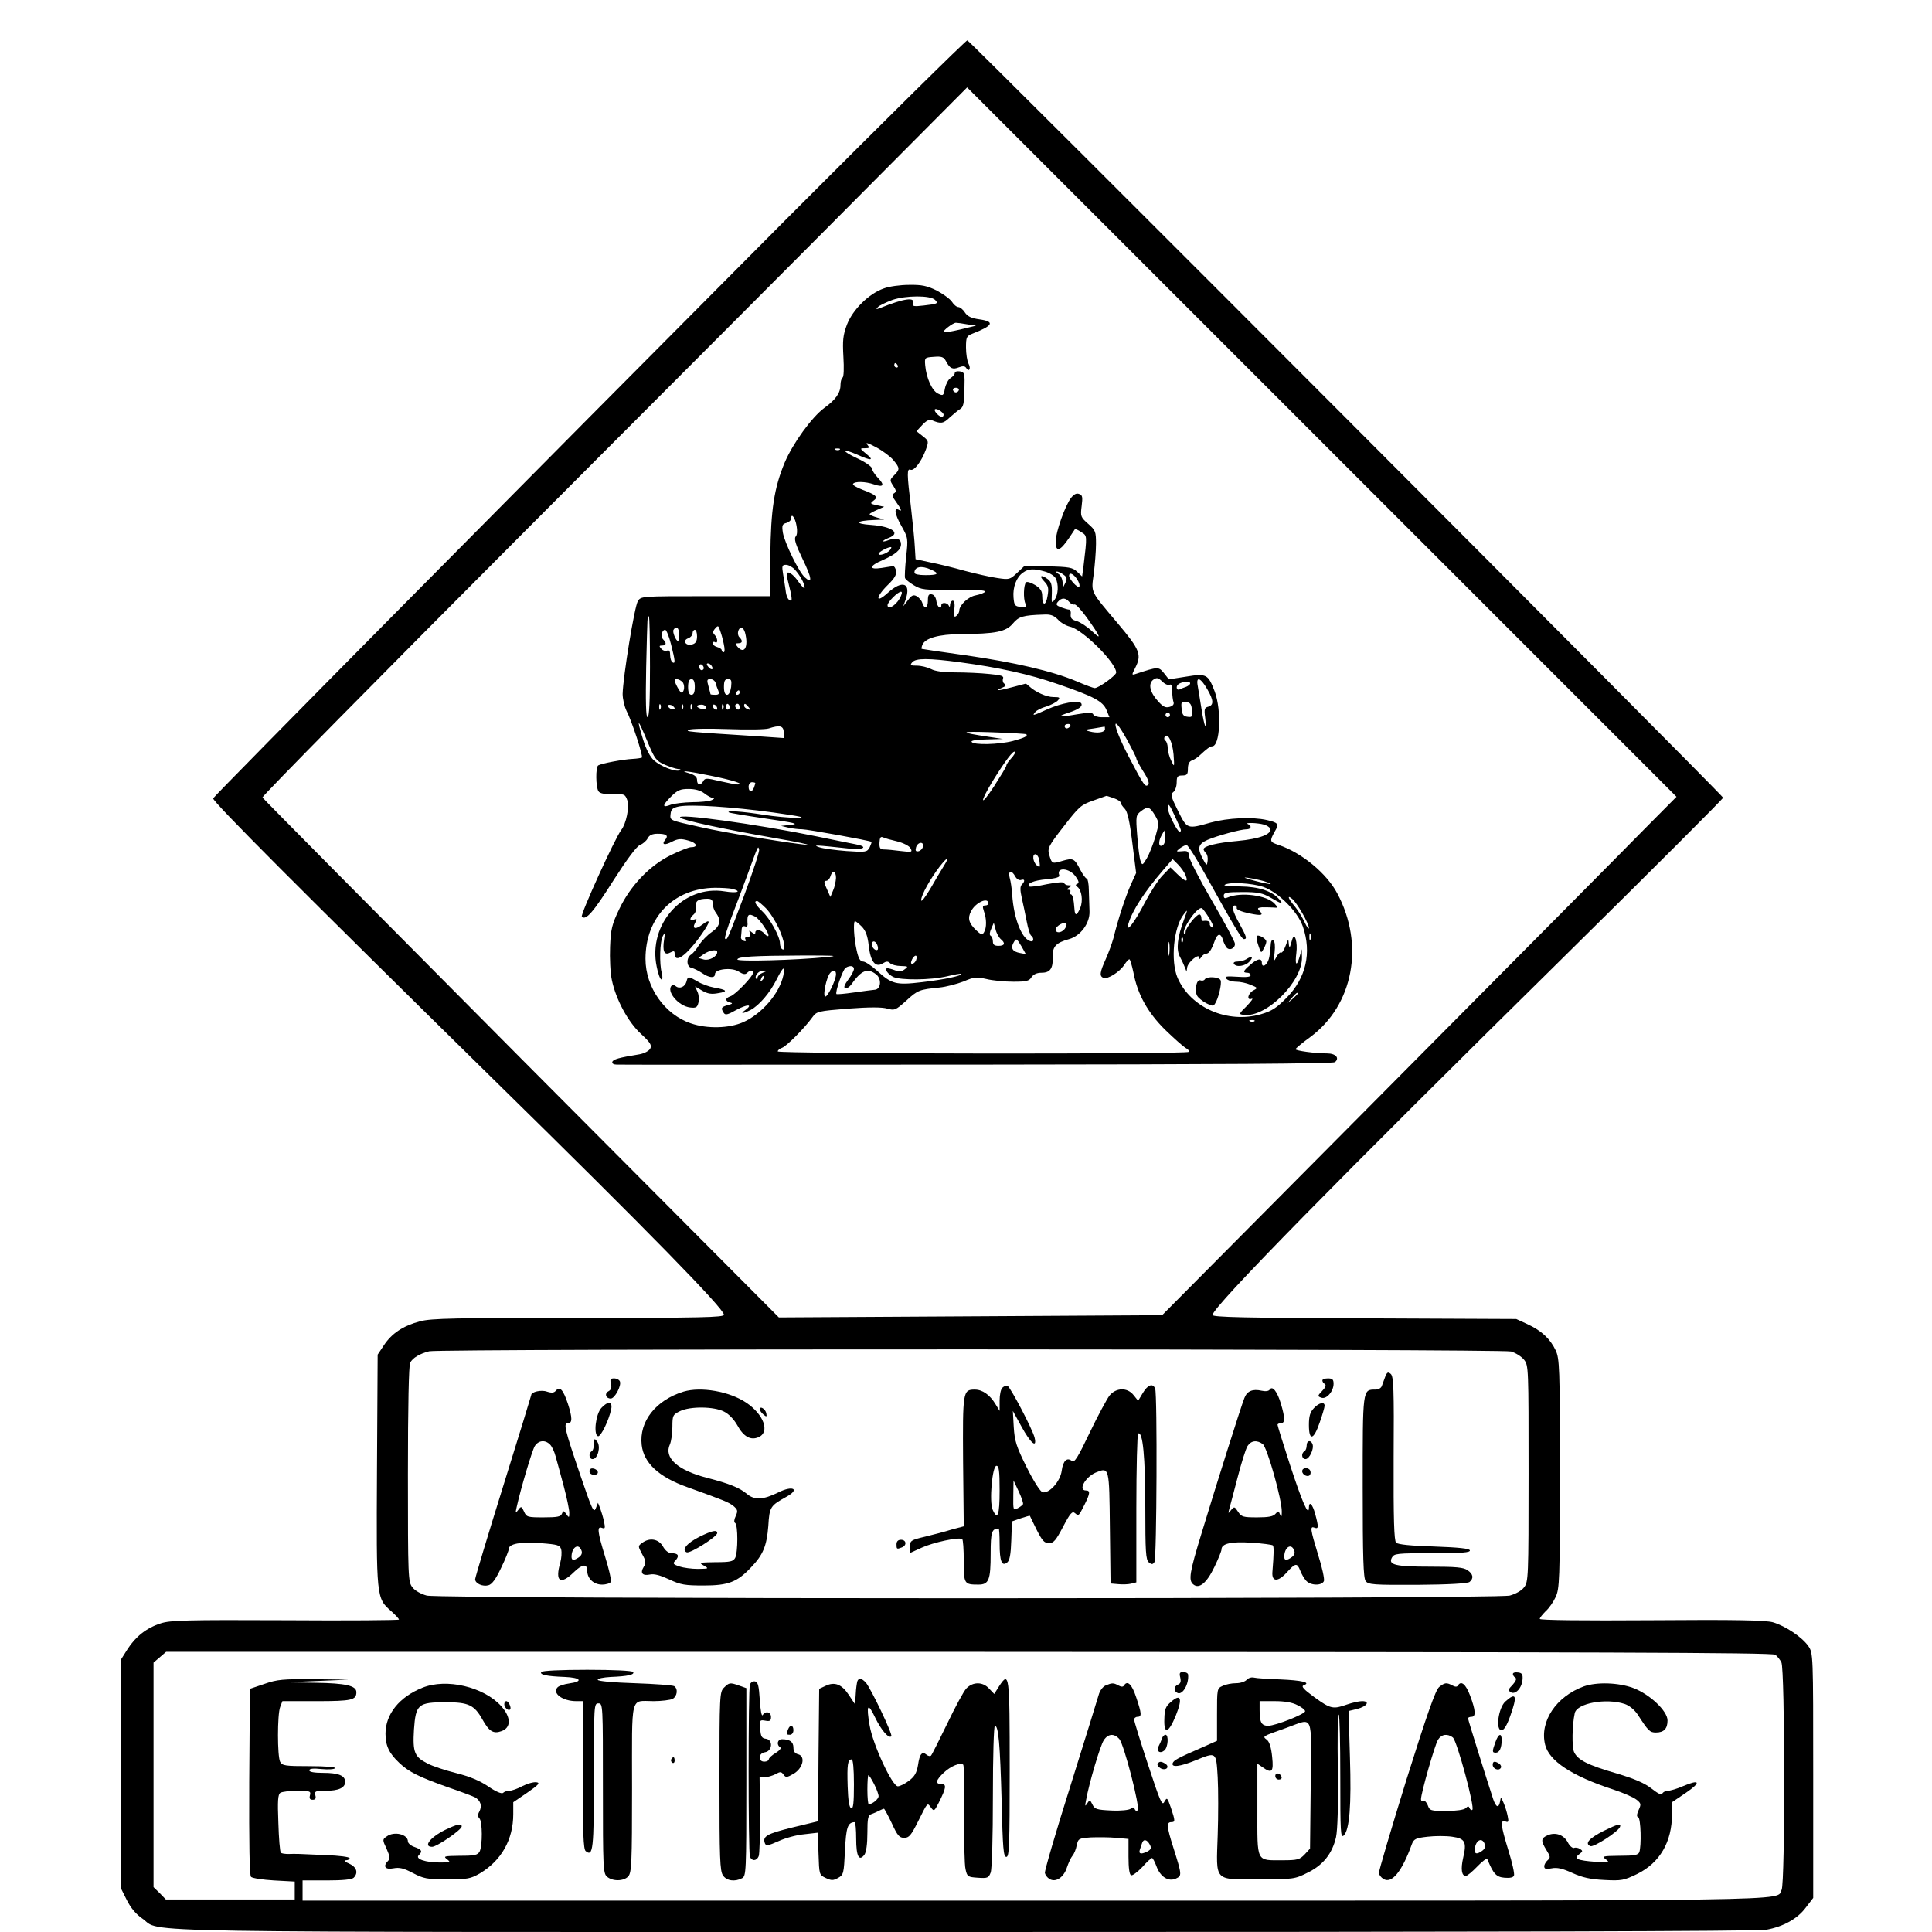 <?xml version="1.0" standalone="no"?>
<!DOCTYPE svg PUBLIC "-//W3C//DTD SVG 20010904//EN"
 "http://www.w3.org/TR/2001/REC-SVG-20010904/DTD/svg10.dtd">
<svg version="1.0" xmlns="http://www.w3.org/2000/svg"
 width="862pt" height="862pt" viewBox="0 0 862 862"
 preserveAspectRatio="xMidYMid meet">
<g transform="translate(0,862) scale(0.1,-0.1)"
fill="#000000" stroke="none">
<path d="M3499 7633 c-1129 -1134 -2543 -2563 -2548 -2575 -4 -13 392 -410
1253 -1256 691 -678 1026 -1021 1026 -1048 0 -12 -102 -14 -648 -14 -552 0
-657 -2 -707 -15 -76 -20 -127 -54 -162 -107 l-28 -42 -3 -515 c-3 -575 -3
-571 64 -630 19 -17 34 -33 34 -37 0 -3 -228 -5 -507 -3 -440 2 -514 0 -556
-14 -63 -20 -112 -59 -148 -115 l-29 -46 0 -511 0 -511 26 -52 c17 -34 41 -63
69 -82 94 -65 -190 -60 3676 -60 2323 0 3535 3 3570 10 76 14 139 49 176 99
l33 43 0 546 c0 544 0 546 -22 578 -28 40 -101 89 -158 106 -35 9 -159 12
-542 9 -304 -2 -498 0 -498 6 0 5 12 20 26 34 15 13 35 42 45 64 17 37 19 75
19 550 0 475 -2 513 -19 550 -24 51 -63 88 -126 117 l-50 23 -677 3 c-538 2
-678 5 -678 15 0 35 559 604 1593 1623 378 373 686 681 685 685 -7 17 -3362
3379 -3372 3379 -7 0 -374 -363 -817 -807z m3838 -2712 c-78 -80 -594 -600
-1147 -1157 l-1005 -1012 -855 -5 -855 -5 -1150 1155 c-632 636 -1152 1160
-1154 1165 -2 6 525 540 1170 1187 646 647 1354 1357 1574 1579 l400 402 1582
-1582 1583 -1583 -143 -144z m-595 -2331 c20 -6 46 -22 58 -37 20 -25 20 -37
20 -508 0 -465 -1 -483 -20 -507 -11 -15 -38 -30 -64 -37 -64 -16 -4768 -16
-4832 0 -26 7 -53 22 -64 37 -19 24 -20 42 -20 504 0 308 4 486 10 498 12 22
42 40 85 51 49 12 4784 11 4827 -1z m1179 -1353 c9 -7 21 -22 27 -34 16 -30
17 -985 1 -1015 -27 -51 167 -48 -3339 -48 l-3260 0 0 45 0 45 108 0 c71 0
112 4 120 12 22 22 13 48 -20 63 -19 8 -26 14 -15 15 9 0 17 4 17 9 0 6 -48
12 -107 14 -128 6 -130 6 -166 5 -15 0 -31 2 -34 6 -4 4 -9 63 -11 133 -4 99
-2 127 9 134 8 5 42 9 76 9 56 0 61 -2 56 -20 -4 -14 0 -20 12 -20 12 0 16 6
12 20 -5 18 0 20 45 20 58 0 88 13 88 40 0 28 -30 40 -99 40 -39 0 -61 4 -61
11 0 8 17 10 55 6 30 -3 57 -1 60 4 4 5 -43 9 -114 9 -109 0 -121 2 -131 19
-13 25 -13 211 0 245 l10 26 153 0 c157 0 177 5 177 40 0 29 -47 40 -183 42
l-132 2 140 6 140 6 -155 2 c-137 1 -163 -1 -220 -21 l-65 -22 -3 -414 c-1
-281 1 -418 8 -425 6 -6 52 -13 103 -16 l92 -5 0 -40 0 -40 -287 0 -288 0 -27
28 -28 27 0 501 0 501 28 24 28 24 3582 0 c2800 -1 3585 -3 3598 -13z"/>
<path d="M3943 7333 c-66 -23 -138 -94 -164 -161 -18 -48 -20 -70 -16 -144 3
-50 2 -90 -4 -93 -5 -4 -9 -18 -9 -33 0 -35 -22 -66 -72 -102 -56 -41 -141
-159 -177 -244 -47 -113 -62 -211 -64 -415 l-2 -181 -287 0 c-287 0 -288 0
-302 -22 -15 -23 -66 -336 -68 -414 0 -22 8 -56 17 -75 23 -43 75 -202 69
-209 -3 -2 -22 -5 -42 -6 -41 -2 -138 -20 -153 -29 -12 -8 -11 -96 1 -115 6
-10 25 -14 64 -13 52 1 55 0 65 -28 10 -29 -5 -104 -27 -132 -28 -36 -184
-379 -176 -387 18 -18 50 18 143 165 59 92 102 150 117 155 12 5 28 18 34 30
7 14 21 20 44 20 39 0 50 -8 34 -27 -18 -22 -3 -26 31 -8 26 13 39 14 71 5 39
-10 47 -30 13 -30 -9 0 -48 -15 -87 -34 -96 -46 -183 -137 -233 -242 -33 -69
-38 -90 -41 -169 -2 -50 1 -117 8 -148 18 -86 72 -187 130 -240 42 -39 49 -50
41 -66 -6 -10 -26 -21 -48 -25 -92 -15 -117 -22 -121 -34 -2 -7 6 -12 20 -12
13 -1 736 0 1607 0 1077 1 1589 4 1597 11 22 18 4 39 -35 39 -54 0 -141 12
-141 19 1 3 30 28 66 54 192 142 243 411 121 640 -47 90 -160 183 -262 217
-40 13 -41 17 -18 59 21 35 17 40 -34 52 -65 15 -174 10 -251 -11 -106 -30
-105 -30 -146 52 -32 64 -34 74 -21 84 8 6 15 25 15 43 0 26 4 31 25 31 21 0
25 5 25 30 0 20 6 33 18 37 9 3 25 13 34 22 32 30 47 41 56 41 36 0 43 159 12
244 -30 78 -36 82 -128 67 l-77 -12 -22 28 c-24 29 -25 29 -126 -4 -18 -6 -18
-4 -3 25 31 61 24 81 -78 202 -123 146 -118 134 -106 220 5 41 10 101 10 133
0 55 -2 61 -35 90 -33 29 -35 33 -29 79 5 40 4 49 -11 54 -12 5 -23 -1 -36
-17 -27 -35 -69 -154 -69 -195 0 -49 19 -45 60 16 13 19 25 37 26 39 2 2 15
-4 28 -13 27 -17 27 -12 10 -155 l-6 -43 -22 21 c-20 19 -36 22 -129 24 l-106
2 -33 -31 c-32 -30 -35 -31 -88 -23 -30 4 -95 19 -145 32 -49 14 -119 31 -155
38 l-65 14 -3 50 c-1 28 -9 107 -17 177 -19 158 -19 179 -2 172 16 -6 49 38
68 90 13 37 13 39 -14 60 l-28 22 26 28 c18 19 31 26 43 21 40 -17 51 -15 79
12 17 15 38 33 47 38 14 8 18 26 19 87 2 72 1 77 -20 81 -13 2 -23 -1 -23 -7
0 -6 -8 -16 -19 -23 -10 -6 -21 -27 -25 -46 -6 -33 -8 -34 -31 -23 -26 12 -52
69 -57 126 -3 35 -2 35 39 38 35 3 44 -1 54 -20 17 -32 29 -38 57 -27 18 7 28
6 33 -3 13 -20 22 -2 10 20 -6 12 -11 44 -11 72 0 46 3 51 28 61 93 36 102 54
33 64 -37 5 -54 13 -66 31 -8 13 -22 24 -29 24 -8 0 -21 11 -29 24 -9 13 -40
35 -68 50 -43 21 -66 26 -123 25 -39 0 -90 -7 -113 -16z m229 -51 c16 -16 11
-18 -50 -25 -43 -5 -53 -4 -49 8 13 31 -37 25 -148 -20 -16 -6 -18 -5 -8 5 6
7 36 21 65 32 59 20 169 21 190 0z m143 -109 l40 -6 -70 -17 c-39 -9 -72 -15
-75 -12 -6 5 42 42 55 42 6 0 28 -3 50 -7z m-310 -183 c3 -5 1 -10 -4 -10 -6
0 -11 5 -11 10 0 6 2 10 4 10 3 0 8 -4 11 -10z m273 -111 c-2 -6 -8 -10 -13
-10 -5 0 -11 4 -13 10 -2 6 4 11 13 11 9 0 15 -5 13 -11z m-68 -109 c0 -14
-14 -12 -28 2 -19 19 -14 30 8 18 11 -6 20 -15 20 -20z m-224 -203 c29 -35 30
-41 3 -68 -19 -19 -20 -22 -4 -46 14 -21 15 -27 4 -34 -11 -6 -9 -14 9 -38 23
-32 28 -46 13 -36 -24 14 -19 -19 10 -70 31 -55 31 -57 22 -139 -5 -47 -7 -89
-5 -95 2 -6 19 -20 39 -32 33 -20 47 -22 180 -21 91 2 142 -1 138 -8 -3 -5
-21 -12 -41 -16 -34 -6 -74 -44 -74 -69 0 -7 -6 -17 -13 -23 -10 -8 -12 -2 -9
29 3 24 0 39 -7 39 -6 0 -11 -8 -12 -17 0 -11 -3 -13 -6 -5 -6 14 -33 16 -33
2 0 -23 -19 -8 -22 17 -2 17 -10 29 -20 31 -14 3 -18 -3 -18 -27 0 -35 -15
-41 -25 -11 -3 11 -15 24 -25 30 -15 8 -23 4 -39 -18 l-21 -27 10 28 c27 76
-13 92 -80 31 -55 -50 -54 -18 1 36 29 28 40 46 37 62 -2 13 -8 22 -13 22 -6
-1 -29 -4 -52 -8 -58 -9 -56 9 5 35 57 25 82 46 82 71 0 24 -20 31 -53 19 -15
-6 -27 -8 -27 -6 0 3 11 10 25 15 56 21 16 51 -78 58 -77 5 -70 19 13 22 l45
2 -32 9 c-18 5 -33 12 -33 15 0 3 15 11 33 19 l32 14 -33 7 c-29 6 -31 8 -15
20 23 16 13 26 -49 49 -26 10 -45 21 -42 26 7 12 55 11 93 -2 43 -15 50 -4 18
29 -15 16 -27 35 -27 43 -1 7 -30 28 -65 44 -73 34 -72 48 1 16 62 -28 76 -26
39 4 -29 24 -30 25 -6 25 21 0 22 2 10 17 -9 11 5 6 39 -12 30 -16 65 -42 78
-58z m-239 47 c-3 -3 -12 -4 -19 -1 -8 3 -5 6 6 6 11 1 17 -2 13 -5z m-193
-340 c4 -21 3 -41 -4 -48 -8 -10 0 -36 31 -100 42 -87 45 -114 10 -82 -27 24
-90 154 -98 199 -5 33 -3 39 16 44 11 3 21 12 21 20 0 27 18 3 24 -33z m417
-108 c-13 -16 -51 -28 -51 -17 0 8 38 29 54 30 5 1 3 -5 -3 -13z m-424 -88
c24 -27 43 -62 43 -80 0 -7 -11 4 -25 23 -25 38 -55 57 -55 36 0 -7 7 -36 14
-64 8 -29 10 -53 6 -53 -13 0 -22 18 -25 48 -2 15 -7 46 -11 70 -6 37 -5 42
13 42 11 0 29 -10 40 -22z m608 0 c38 -17 31 -24 -25 -24 -31 0 -50 4 -50 11
0 27 32 33 75 13z m507 -8 c21 -6 42 -19 48 -30 14 -27 12 -73 -5 -96 -13 -17
-14 -15 -12 30 1 37 -3 51 -18 62 -30 22 -41 16 -16 -10 18 -19 21 -30 15 -64
-7 -46 -24 -47 -24 -1 0 22 -8 34 -32 49 -18 11 -36 16 -40 12 -11 -11 -13
-73 -3 -95 7 -16 4 -18 -21 -15 -26 3 -29 7 -32 42 -4 46 13 91 42 111 24 18
48 19 98 5z m83 -14 c16 -11 17 -18 8 -37 l-12 -24 0 27 c-1 15 -9 32 -18 37
-10 6 -13 11 -7 11 5 0 19 -6 29 -14z m61 -21 c9 -14 13 -29 9 -33 -7 -7 -45
34 -45 49 0 18 20 9 36 -16z m-793 -87 c-19 -32 -53 -50 -53 -28 0 14 46 60
60 60 7 0 4 -13 -7 -32z m757 -13 c7 -9 18 -14 24 -12 6 2 30 -24 54 -57 63
-88 70 -106 25 -63 -22 21 -53 41 -69 46 -22 6 -28 13 -27 29 2 12 -1 22 -6
22 -6 0 -22 5 -36 10 -23 9 -25 13 -15 25 16 19 34 19 50 0z m-50 -79 c12 -14
37 -28 54 -32 56 -12 207 -162 206 -205 -1 -13 -78 -69 -96 -69 -5 0 -41 13
-80 30 -109 46 -279 85 -494 116 -107 15 -196 28 -198 29 -1 1 0 9 3 17 12 31
72 48 173 49 154 1 200 10 231 47 26 31 44 37 137 40 31 2 46 -4 64 -22z
m-1820 -211 c0 -153 -3 -225 -11 -225 -7 0 -9 68 -6 223 6 242 5 227 12 227 3
0 5 -101 5 -225z m329 103 c5 -22 5 -38 0 -38 -5 0 -9 4 -9 9 0 5 -9 11 -20
14 -11 3 -20 10 -20 17 0 6 5 8 10 5 14 -9 13 18 -2 33 -8 8 -8 15 2 27 13 15
15 15 22 -6 5 -13 13 -40 17 -61z m-199 42 c0 -16 -2 -30 -5 -30 -9 0 -26 41
-20 50 12 20 25 9 25 -20z m294 8 c17 -64 -3 -100 -34 -63 -10 12 -10 15 4 15
19 0 21 11 5 27 -13 13 -5 43 10 43 5 0 11 -10 15 -22z m-330 -53 c19 -75 20
-88 6 -80 -5 3 -10 18 -10 32 0 18 -4 24 -14 20 -8 -3 -20 1 -26 9 -10 11 -9
14 4 14 19 0 21 11 5 27 -13 13 -6 43 9 43 5 0 17 -29 26 -65z m116 36 c0 -21
-6 -32 -21 -36 -29 -9 -46 17 -19 27 11 4 20 14 20 23 0 8 5 15 10 15 6 0 10
-13 10 -29z m1174 -116 c171 -23 309 -53 435 -97 161 -55 202 -77 218 -116
l13 -32 -34 0 c-19 0 -36 6 -38 12 -4 10 -19 10 -73 1 -79 -14 -94 -11 -38 7
46 15 65 29 57 42 -10 16 -90 1 -152 -27 -63 -29 -69 -30 -53 -12 6 8 28 19
50 25 21 7 44 19 51 27 11 13 8 15 -20 15 -31 0 -80 22 -108 48 -7 6 -14 12
-15 12 -1 0 -27 -7 -57 -15 -62 -17 -87 -19 -50 -4 17 7 21 12 12 18 -7 4 -10
14 -7 23 5 12 -7 16 -62 21 -37 4 -105 7 -149 7 -53 0 -92 5 -110 15 -16 8
-44 15 -63 15 -29 0 -32 2 -21 15 16 19 72 19 214 0z m-1144 -26 c0 -5 -4 -9
-10 -9 -5 0 -10 7 -10 16 0 8 5 12 10 9 6 -3 10 -10 10 -16z m35 10 c11 -17
-1 -21 -15 -4 -8 9 -8 15 -2 15 6 0 14 -5 17 -11z m2044 -84 c7 4 11 -6 11
-29 0 -19 3 -41 6 -49 3 -9 -3 -17 -18 -21 -18 -5 -29 1 -50 24 -38 41 -46 79
-23 97 16 11 22 10 41 -8 12 -12 27 -18 33 -14z m-2175 13 c13 -12 10 -48 -4
-48 -6 0 -30 44 -30 55 0 10 21 5 34 -7z m56 -23 c0 -24 -5 -35 -15 -35 -10 0
-15 11 -15 35 0 24 5 35 15 35 10 0 15 -11 15 -35z m93 18 c2 -10 8 -26 12
-35 5 -14 2 -18 -14 -18 -12 0 -21 1 -21 3 0 1 -4 17 -9 35 -8 28 -7 32 9 32
10 0 20 -8 23 -17z m69 -18 c-3 -21 -10 -35 -18 -35 -9 0 -14 12 -14 35 0 27
4 35 18 35 15 0 17 -6 14 -35z m2125 -11 c28 -48 29 -70 4 -77 -17 -4 -19 -11
-14 -48 9 -71 -4 -41 -16 36 -6 39 -14 85 -17 104 -9 46 13 38 43 -15z m-77
27 c0 -5 -8 -11 -17 -15 -10 -3 -24 -9 -30 -12 -8 -3 -13 1 -13 9 0 14 16 23
48 26 6 0 12 -3 12 -8z m-2010 -41 c0 -5 -5 -10 -11 -10 -5 0 -7 5 -4 10 3 6
8 10 11 10 2 0 4 -4 4 -10z m2018 -78 c3 -30 1 -33 -20 -30 -18 2 -24 10 -26
36 -3 30 -1 33 20 30 18 -2 24 -10 26 -36z m-2371 6 c-3 -8 -6 -5 -6 6 -1 11
2 17 5 13 3 -3 4 -12 1 -19z m63 1 c0 -4 -7 -6 -15 -3 -8 4 -15 10 -15 15 0 4
7 6 15 3 8 -4 15 -10 15 -15z m37 -1 c-3 -8 -6 -5 -6 6 -1 11 2 17 5 13 3 -3
4 -12 1 -19z m40 0 c-3 -8 -6 -5 -6 6 -1 11 2 17 5 13 3 -3 4 -12 1 -19z m63
6 c0 -7 -8 -10 -20 -7 -11 3 -20 8 -20 12 0 4 9 7 20 7 11 0 20 -6 20 -12z
m50 -5 c0 -6 -4 -7 -10 -4 -5 3 -10 11 -10 16 0 6 5 7 10 4 6 -3 10 -11 10
-16z m27 -1 c-3 -8 -6 -5 -6 6 -1 11 2 17 5 13 3 -3 4 -12 1 -19z m28 13 c3
-5 1 -12 -5 -16 -5 -3 -10 1 -10 9 0 18 6 21 15 7z m45 -7 c0 -8 -4 -12 -10
-9 -5 3 -10 10 -10 16 0 5 5 9 10 9 6 0 10 -7 10 -16z m40 1 c11 -13 10 -14
-4 -9 -9 3 -16 10 -16 15 0 13 6 11 20 -6z m1880 -35 c0 -5 -4 -10 -10 -10 -5
0 -10 5 -10 10 0 6 5 10 10 10 6 0 10 -4 10 -10z m-150 -194 c0 -5 14 -31 31
-58 21 -32 28 -53 22 -59 -13 -13 -19 -5 -90 131 -70 135 -77 199 -7 74 24
-44 44 -83 44 -88z m-2179 70 c29 -70 37 -81 73 -97 23 -10 50 -19 61 -20 11
0 14 -3 8 -6 -21 -8 -86 18 -116 45 -17 16 -35 51 -47 90 -32 104 -26 101 21
-12z m1884 74 c-3 -5 -10 -10 -16 -10 -5 0 -9 5 -9 10 0 6 7 10 16 10 8 0 12
-4 9 -10z m-1278 -26 l1 -27 -116 8 c-315 20 -327 21 -308 29 10 5 89 6 175 3
86 -3 167 -2 181 3 49 16 65 12 67 -16z m1433 13 c0 -15 -34 -20 -70 -10 -22
6 -19 8 20 13 25 4 46 8 48 8 1 1 2 -4 2 -11z m-351 -23 c8 -8 -8 -16 -60 -30
-62 -16 -175 -19 -184 -4 -4 6 21 10 67 11 l73 2 -60 9 c-140 21 -137 26 10
21 83 -3 152 -7 154 -9z m657 -90 c4 -58 4 -58 -10 -29 -9 17 -15 42 -16 57 0
15 -5 30 -10 33 -6 4 -7 11 -4 17 14 22 35 -21 40 -78z m-724 -17 c-12 -13
-22 -27 -22 -33 0 -5 -26 -47 -56 -94 -63 -96 -64 -71 -2 30 54 87 89 133 96
126 3 -4 -4 -16 -16 -29z m-1341 -78 c99 -20 155 -38 119 -39 -8 0 -44 7 -79
15 -58 14 -66 14 -73 0 -12 -21 -28 -19 -28 5 0 13 -10 22 -32 29 -57 16 -14
12 93 -10z m199 -33 c0 -2 -3 -11 -6 -20 -9 -23 -24 -20 -24 4 0 11 7 20 15
20 8 0 15 -2 15 -4z m-227 -46 c14 -11 31 -20 39 -21 7 0 4 -4 -7 -9 -11 -5
-50 -9 -87 -9 -37 -1 -79 -6 -94 -11 -40 -16 -41 -5 -1 35 30 30 42 35 80 35
29 0 53 -7 70 -20z m1826 -21 c17 -6 31 -15 31 -20 0 -5 8 -17 18 -27 12 -12
22 -54 34 -152 l17 -135 -25 -55 c-23 -53 -55 -149 -76 -235 -6 -22 -21 -64
-34 -93 -27 -60 -30 -78 -10 -85 18 -7 71 26 92 58 9 14 19 25 23 25 3 0 11
-26 18 -59 18 -96 63 -178 141 -255 39 -38 80 -74 91 -81 12 -6 18 -14 15 -18
-11 -11 -1834 -9 -1834 2 0 5 8 12 19 16 19 6 100 87 136 137 19 26 25 27 160
38 93 7 151 7 174 0 32 -9 37 -7 84 35 52 48 59 50 148 59 31 3 79 16 108 27
46 20 58 21 102 11 28 -7 82 -12 120 -12 58 0 71 3 81 20 9 13 24 20 45 20 39
0 52 19 50 74 -1 43 15 60 73 76 51 14 93 71 91 124 -1 22 -2 65 -3 94 0 28
-5 52 -9 52 -5 0 -18 18 -29 39 -26 51 -32 54 -80 40 -46 -14 -47 -13 -59 28
-8 28 -3 39 65 126 68 88 77 96 131 115 32 11 58 21 59 21 1 1 15 -4 33 -10z
m-1519 -64 c126 -18 151 -23 105 -24 -33 0 -100 6 -150 14 -87 14 -163 20
-154 11 2 -3 76 -15 164 -28 131 -19 152 -24 115 -28 l-45 -5 34 -8 c18 -4 45
-7 60 -7 23 0 301 -50 309 -56 2 -1 -2 -12 -8 -25 -12 -21 -16 -22 -104 -16
-50 4 -104 11 -121 17 -32 11 -16 10 133 -6 65 -7 89 8 30 19 -18 3 -98 20
-178 36 -265 54 -625 104 -605 83 12 -12 192 -51 426 -92 90 -15 153 -29 141
-29 -33 -1 -371 54 -478 79 -140 31 -135 29 -132 59 2 21 10 27 38 33 54 10
238 -2 420 -27z m1794 -21 c29 -63 29 -64 18 -64 -10 0 -52 85 -52 105 0 26 8
17 34 -41z m-90 7 c18 -32 18 -34 1 -94 -10 -34 -27 -77 -38 -96 -19 -32 -21
-33 -28 -13 -5 12 -11 63 -15 113 -7 89 -6 92 17 110 30 23 39 20 63 -20z
m485 -40 c14 -4 26 -12 28 -18 9 -25 -48 -46 -145 -55 -93 -8 -152 -23 -152
-37 0 -4 5 -12 11 -18 6 -6 9 -21 7 -34 -3 -23 -4 -23 -21 8 -26 49 -22 67 21
86 42 18 148 47 174 47 21 0 24 16 6 23 -19 8 43 6 71 -2z m-451 -92 c-18 -12
-22 14 -6 43 l13 23 3 -29 c2 -16 -2 -32 -10 -37z m-1185 17 c28 -7 53 -20 59
-30 10 -18 7 -19 -43 -13 -30 4 -63 7 -75 7 -17 0 -21 6 -20 30 1 23 5 29 16
24 8 -4 37 -12 63 -18z m115 -23 c-2 -10 -11 -19 -20 -21 -12 -2 -15 2 -11 17
7 25 36 28 31 4z m1266 -136 c123 -222 156 -277 166 -277 15 0 12 11 -20 69
-31 56 -37 81 -20 81 6 0 9 -5 8 -12 -2 -6 21 -16 55 -23 57 -12 67 -9 45 13
-9 9 -7 12 13 14 13 0 35 0 49 -1 24 -2 24 -2 7 17 -34 38 -152 53 -209 28
-13 -6 -18 -4 -18 8 0 13 13 16 83 16 69 0 89 -4 126 -25 50 -29 58 -31 40 -9
-32 38 -92 58 -175 59 -45 0 -77 3 -70 7 20 14 122 8 172 -9 67 -23 154 -110
177 -177 40 -117 14 -229 -72 -317 -46 -47 -67 -60 -115 -74 -149 -43 -314 29
-372 162 -32 75 -18 226 27 283 19 25 19 25 1 -25 -29 -76 -35 -132 -18 -163
8 -15 18 -36 22 -47 l8 -20 3 20 c5 24 53 63 53 43 0 -9 3 -9 10 2 5 8 15 15
21 15 13 0 24 16 39 58 12 33 26 35 36 5 3 -13 11 -28 16 -35 13 -16 38 -5 38
16 0 9 -46 95 -102 191 -56 96 -102 186 -103 200 -2 21 -6 25 -31 22 -28 -2
-28 -2 -10 13 11 8 25 15 30 15 6 0 47 -64 90 -143z m-2064 -83 c-74 -196 -76
-201 -85 -192 -3 3 10 48 30 99 20 52 52 137 71 189 48 131 46 128 51 109 2
-8 -28 -100 -67 -205z m1318 151 c3 -25 2 -27 -12 -16 -19 16 -22 55 -3 49 6
-3 14 -17 15 -33z m-426 -17 c-11 -18 -39 -64 -61 -103 -23 -39 -41 -62 -41
-51 0 22 40 94 82 149 36 46 47 48 20 5z m1078 -44 c13 -32 0 -30 -37 6 l-31
30 -35 -36 c-20 -21 -55 -75 -79 -121 -45 -88 -88 -143 -73 -93 18 59 72 142
153 236 l44 51 24 -24 c14 -14 29 -36 34 -49z m-492 -3 c15 -21 18 -31 9 -34
-9 -4 -9 -8 0 -14 19 -14 26 -61 13 -93 -15 -36 -24 -38 -26 -7 -3 46 -9 67
-17 67 -4 0 -5 5 -2 10 3 6 0 10 -7 10 -9 0 -9 3 2 10 13 8 13 10 -2 10 -9 0
-18 4 -20 10 -2 6 -30 4 -77 -5 -40 -9 -76 -13 -79 -10 -13 13 20 27 77 32 44
4 61 10 57 18 -14 37 44 33 72 -4z m-1068 -8 c-1 -16 -6 -41 -13 -56 l-12 -29
-16 36 c-13 28 -14 36 -3 36 7 0 16 9 19 20 9 29 25 24 25 -7z m800 6 c7 -12
18 -18 26 -15 17 6 18 -6 3 -21 -8 -8 -8 -24 0 -60 6 -26 16 -74 22 -105 6
-32 15 -60 20 -63 11 -7 12 -25 2 -25 -41 2 -80 98 -87 210 -2 25 -6 57 -11
73 -9 33 9 37 25 6z m1108 -20 c59 -19 29 -17 -43 2 -40 11 -53 16 -30 13 22
-3 55 -10 73 -15z m-2370 -35 c45 -12 20 -20 -35 -11 -184 30 -343 -146 -303
-336 6 -32 16 -57 21 -57 5 0 6 11 2 28 -12 40 -9 144 5 167 9 17 10 14 5 -17
-8 -52 1 -72 27 -58 16 8 20 8 20 -4 0 -48 53 -10 120 85 41 58 42 73 4 44
-30 -23 -47 -20 -33 7 10 18 9 20 -5 15 -20 -8 -21 6 -1 23 8 7 13 23 11 35
-5 25 9 35 50 35 18 0 24 -5 24 -22 0 -13 7 -32 15 -42 24 -32 18 -59 -20 -85
-19 -13 -44 -39 -56 -57 -11 -19 -27 -37 -34 -42 -24 -13 -23 -56 0 -60 11 -3
32 -13 47 -23 31 -22 58 -25 58 -5 0 23 76 31 106 11 19 -12 29 -14 37 -6 14
14 27 14 27 1 0 -16 -79 -98 -101 -105 -24 -8 -25 -22 -1 -28 13 -3 10 -6 -10
-11 -30 -9 -33 -13 -19 -35 7 -11 17 -9 56 13 48 26 77 27 41 0 -26 -18 -13
-18 23 0 38 20 86 76 116 136 29 58 39 64 30 18 -17 -80 -96 -172 -180 -209
-62 -27 -159 -30 -232 -5 -117 39 -203 161 -203 288 0 186 126 315 310 317 30
0 65 -2 78 -5z m2543 -109 c16 -27 29 -57 29 -65 0 -8 -9 3 -19 25 -10 22 -30
54 -44 71 -30 35 -36 54 -11 33 9 -7 29 -36 45 -64z m-1401 44 c0 -5 -7 -9
-15 -9 -11 0 -12 -5 -5 -26 12 -32 13 -74 0 -94 -7 -12 -13 -11 -34 9 -34 32
-40 55 -23 86 20 39 77 64 77 34z m-993 -21 c18 -18 43 -58 57 -88 26 -56 34
-106 16 -95 -5 3 -10 15 -10 26 0 30 -44 110 -79 143 -30 29 -39 46 -23 46 4
0 22 -15 39 -32z m1980 -47 c16 -27 20 -42 12 -39 -8 3 -13 11 -11 17 2 10
-11 15 -30 12 -5 0 -8 6 -8 14 0 8 -4 15 -9 15 -14 0 -61 -60 -61 -77 0 -9 -3
-14 -6 -10 -16 15 56 122 78 115 5 -2 20 -23 35 -47z m-2027 9 c20 -11 65 -78
58 -86 -3 -2 -11 2 -18 11 -15 18 -40 20 -40 4 0 -8 -5 -7 -15 1 -13 11 -14
10 -9 -4 4 -11 1 -16 -11 -16 -9 0 -13 -5 -9 -11 4 -7 1 -10 -7 -7 -8 3 -14
10 -13 16 1 7 2 21 3 33 0 13 6 19 15 16 9 -4 13 2 11 16 -2 38 5 43 35 27z
m475 -44 c17 -18 26 -40 31 -85 8 -72 30 -100 63 -79 16 10 23 10 33 0 6 -6
28 -12 48 -12 32 -1 34 -2 16 -15 -13 -10 -25 -11 -43 -4 -13 5 -28 9 -33 9
-17 0 1 -27 26 -39 34 -15 167 -14 239 3 33 8 61 13 63 11 8 -8 -78 -26 -174
-37 -117 -14 -135 -9 -202 52 -24 22 -52 40 -61 40 -13 0 -21 14 -29 51 -12
52 -16 129 -7 129 3 0 17 -11 30 -24z m905 -11 c-16 -19 -40 -19 -40 -2 0 16
43 39 48 25 2 -5 -2 -15 -8 -23z m-285 -45 c22 -18 18 -30 -10 -30 -18 0 -25
5 -25 19 0 11 -4 22 -10 26 -6 3 -5 15 3 32 l11 26 8 -30 c4 -17 15 -36 23
-43z m1382 -2 c-3 -7 -5 -2 -5 12 0 14 2 19 5 13 2 -7 2 -19 0 -25z m-570 -10
c-3 -8 -6 -5 -6 6 -1 11 2 17 5 13 3 -3 4 -12 1 -19z m-719 -21 l19 -34 -26 5
c-33 6 -42 21 -30 44 13 24 14 23 37 -15z m659 -34 c-2 -16 -4 -5 -4 22 0 28
2 40 4 28 2 -13 2 -35 0 -50z m-1303 41 c4 -9 4 -19 2 -21 -8 -8 -26 8 -26 23
0 19 16 18 24 -2z m-714 -32 c0 -20 -36 -39 -60 -33 l-24 7 24 17 c26 18 60
23 60 9z m490 -22 c-136 -14 -400 -21 -400 -11 0 13 73 17 295 18 137 0 162
-1 105 -7z m397 -15 c-4 -8 -11 -15 -17 -15 -7 0 -7 6 0 21 13 23 26 19 17 -6z
m-277 -38 c0 -7 -11 -29 -25 -47 -17 -23 -22 -36 -14 -39 7 -2 18 5 26 15 46
66 74 77 113 46 25 -21 20 -67 -8 -68 -9 -1 -51 -6 -92 -12 -41 -6 -76 -9 -78
-7 -7 7 28 109 41 117 19 12 37 9 37 -5z m-407 -17 c-13 -5 -23 -15 -23 -21 0
-7 -2 -10 -5 -7 -12 11 9 38 29 37 21 0 21 0 -1 -9z m327 -7 c-1 -28 -39 -105
-49 -99 -10 7 6 83 22 104 14 17 27 15 27 -5z m-329 -26 c-10 -9 -11 -8 -5 6
3 10 9 15 12 12 3 -3 0 -11 -7 -18z m2389 -60 c0 -2 -10 -12 -22 -23 l-23 -19
19 23 c18 21 26 27 26 19z m-193 -123 c-3 -3 -12 -4 -19 -1 -8 3 -5 6 6 6 11
1 17 -2 13 -5z"/>
<path d="M5607 4443 c-2 -5 1 -24 8 -43 11 -34 12 -34 23 -13 7 12 12 26 12
32 0 13 -37 34 -43 24z"/>
<path d="M5766 4430 c-2 -8 -7 -22 -9 -30 -3 -9 -6 -5 -7 10 -1 22 -3 21 -14
-10 -7 -19 -16 -33 -20 -30 -4 3 -14 -6 -21 -20 -12 -23 -13 -21 -8 22 3 28 1
48 -6 52 -7 5 -11 -4 -12 -26 -1 -18 -4 -44 -8 -57 -8 -28 -31 -41 -31 -17 0
23 -21 19 -52 -9 -32 -27 -34 -35 -13 -35 8 0 15 -5 15 -11 0 -8 -20 -10 -60
-7 -48 3 -57 2 -48 -9 6 -7 25 -13 43 -13 18 0 47 -6 65 -14 32 -13 33 -14 12
-25 -25 -13 -31 -47 -7 -37 8 3 -2 -11 -22 -32 -36 -36 -37 -37 -14 -40 99
-14 263 148 260 258 l-1 35 -9 -32 c-14 -48 -22 -40 -15 15 6 47 -7 94 -18 62z"/>
<path d="M5560 4340 c-8 -5 -25 -10 -38 -10 -13 0 -20 -4 -17 -10 10 -17 51
-11 70 10 19 21 11 27 -15 10z"/>
<path d="M5375 4250 c-3 -5 -12 -7 -19 -4 -17 7 -28 -44 -15 -68 5 -10 24 -25
41 -34 25 -13 32 -14 39 -2 15 22 31 89 25 104 -6 16 -62 19 -71 4z"/>
<path d="M3063 4241 c-6 -24 -31 -35 -48 -21 -6 5 -15 7 -18 3 -26 -25 30 -92
82 -98 26 -3 32 0 37 21 4 14 2 36 -4 49 l-11 24 32 -19 c24 -14 42 -17 72
-11 45 7 39 15 -20 25 -22 4 -55 16 -73 27 -41 24 -43 24 -49 0z"/>
<path d="M6181 2479 c-5 -13 -12 -32 -15 -41 -3 -11 -15 -18 -30 -18 -57 0
-56 4 -56 -434 0 -316 3 -406 13 -420 12 -16 32 -18 232 -17 140 1 224 6 232
13 19 16 16 35 -9 52 -18 13 -52 16 -166 16 -156 0 -189 8 -172 40 10 19 22
20 181 20 132 0 170 3 167 13 -3 8 -48 13 -161 17 -102 3 -160 9 -168 17 -9 9
-12 105 -11 376 2 310 0 366 -13 377 -12 10 -16 8 -24 -11z"/>
<path d="M2726 2446 c4 -17 1 -27 -12 -34 -18 -10 -11 -32 11 -32 18 0 48 57
41 76 -3 8 -15 14 -26 14 -17 0 -19 -5 -14 -24z"/>
<path d="M5900 2461 c0 -6 5 -13 11 -16 7 -5 3 -16 -12 -31 -21 -22 -21 -24
-4 -30 23 -9 55 28 55 62 0 19 -5 24 -25 24 -14 0 -25 -4 -25 -9z"/>
<path d="M4472 2428 c-7 -7 -12 -32 -12 -57 l0 -46 -19 31 c-25 41 -58 64 -92
64 -53 0 -54 -8 -52 -321 l3 -289 -53 -14 c-28 -9 -82 -23 -119 -32 -64 -15
-68 -18 -68 -45 l0 -28 53 24 c50 23 164 48 180 38 4 -2 7 -46 7 -98 0 -102 2
-105 65 -105 47 0 55 20 55 138 0 97 5 112 36 112 2 0 4 -30 4 -67 0 -79 10
-104 34 -84 11 9 16 36 18 98 l3 85 40 14 c21 7 39 12 40 11 0 -1 14 -29 30
-62 25 -49 34 -60 55 -60 21 0 31 12 63 73 32 61 41 71 53 61 17 -14 16 -15
43 38 25 50 26 63 6 63 -36 0 -3 60 44 80 61 25 60 25 63 -247 l3 -248 34 -3
c19 -2 44 -1 57 2 l24 6 0 330 c0 181 4 331 8 334 21 12 32 -106 32 -329 0
-199 2 -234 16 -246 13 -10 17 -10 25 2 10 15 13 748 3 773 -10 26 -33 18 -55
-19 l-21 -35 -20 25 c-28 36 -79 34 -108 -2 -12 -16 -52 -90 -88 -165 -52
-109 -68 -135 -79 -127 -22 19 -40 2 -46 -43 -6 -47 -55 -102 -85 -96 -10 2
-39 47 -71 111 -47 94 -54 118 -58 180 l-4 72 38 -69 c41 -75 71 -101 59 -50
-10 39 -109 227 -121 231 -6 2 -16 -2 -23 -9z m-12 -458 c0 -111 -9 -135 -31
-86 -16 35 -2 196 17 196 11 0 14 -22 14 -110z m104 -62 c-3 -4 -14 -13 -25
-18 -18 -10 -19 -7 -18 57 l1 68 23 -49 c13 -28 22 -53 19 -58z"/>
<path d="M2481 2416 c-9 -11 -19 -12 -41 -5 -25 9 -70 -1 -70 -16 0 -2 -56
-185 -125 -406 -69 -221 -125 -408 -125 -415 0 -19 33 -34 59 -27 16 4 33 27
57 78 19 39 34 77 34 84 0 23 53 33 142 26 78 -6 87 -9 92 -29 3 -13 1 -38 -4
-57 -25 -86 0 -103 61 -43 37 36 59 38 59 6 0 -35 29 -62 66 -62 19 0 37 6 40
13 2 7 -9 57 -26 111 -35 114 -37 138 -14 129 14 -5 15 -1 9 28 -4 19 -12 45
-17 59 l-10 25 -10 -25 c-9 -22 -17 -4 -68 146 -72 211 -77 234 -56 234 20 0
20 24 0 86 -21 63 -36 80 -53 60z m-27 -241 c9 -9 20 -33 25 -53 6 -20 22 -80
36 -132 14 -52 25 -106 25 -119 0 -23 -1 -24 -13 -7 -12 17 -14 17 -20 2 -5
-13 -21 -16 -82 -16 -71 0 -76 1 -87 26 -11 24 -13 25 -26 7 -12 -16 -13 -15
-7 12 19 86 69 253 81 273 17 26 46 29 68 7z m140 -472 c5 -11 1 -22 -10 -30
-23 -17 -34 -16 -34 1 0 42 31 63 44 29z"/>
<path d="M5665 2420 c-4 -7 -19 -9 -36 -5 -40 9 -65 -1 -77 -33 -14 -34 -124
-382 -191 -603 -54 -176 -59 -210 -37 -228 26 -22 60 6 94 77 18 37 32 72 32
79 0 26 43 36 133 30 49 -3 92 -9 96 -12 5 -6 5 -34 -2 -120 -3 -43 25 -44 64
-1 39 43 46 44 60 9 6 -16 18 -36 26 -45 20 -23 71 -24 80 -2 3 9 -8 61 -26
117 -35 115 -37 129 -16 121 18 -7 19 2 3 61 -12 45 -28 60 -28 28 -1 -42 -30
25 -84 190 -31 95 -56 176 -56 180 0 4 7 7 15 7 19 0 19 23 0 87 -16 54 -38
82 -50 63z m-31 -243 c20 -15 86 -249 85 -302 0 -23 -2 -26 -8 -12 -6 17 -8
17 -20 3 -10 -12 -31 -16 -82 -16 -62 0 -70 2 -85 25 -16 24 -17 24 -31 8 -13
-17 -14 -17 -9 2 3 11 20 74 37 140 17 66 37 130 45 143 16 25 42 28 68 9z
m140 -474 c5 -11 1 -22 -10 -30 -23 -17 -34 -16 -34 1 0 42 31 63 44 29z"/>
<path d="M3050 2411 c-124 -38 -199 -133 -187 -238 9 -80 76 -143 203 -188
167 -60 184 -67 206 -84 19 -16 21 -22 11 -44 -8 -17 -9 -29 -3 -32 13 -8 13
-131 0 -156 -9 -16 -22 -19 -88 -19 -72 -1 -75 -2 -52 -15 24 -14 23 -14 -26
-15 -28 0 -65 5 -83 11 -29 10 -31 13 -16 28 17 20 11 31 -19 31 -13 0 -28 12
-38 30 -19 34 -60 41 -93 16 -19 -14 -19 -14 0 -50 17 -30 18 -39 7 -57 -17
-27 -6 -41 28 -34 19 4 45 -3 86 -22 51 -24 71 -27 154 -27 109 0 149 15 211
81 54 56 70 96 77 185 5 85 9 90 81 130 62 34 28 52 -37 19 -67 -33 -106 -35
-140 -6 -32 27 -79 46 -176 71 -133 34 -195 90 -167 150 6 14 11 49 11 78 0
51 2 54 34 70 46 22 151 21 196 -2 21 -10 44 -34 59 -60 28 -52 60 -70 96 -54
51 23 23 101 -56 154 -75 50 -201 72 -279 49z"/>
<path d="M2683 2338 c-25 -27 -36 -119 -15 -126 12 -4 49 71 59 121 7 34 -15
37 -44 5z"/>
<path d="M5862 2337 c-17 -18 -22 -36 -22 -75 0 -72 21 -68 48 11 12 34 22 68
22 75 0 19 -25 14 -48 -11z"/>
<path d="M3390 2332 c0 -5 7 -16 16 -23 14 -12 16 -11 13 5 -4 20 -29 35 -29
18z"/>
<path d="M2650 2178 c0 -15 -4 -30 -10 -33 -15 -9 -12 -35 4 -35 23 0 37 55
21 77 -13 17 -14 16 -15 -9z"/>
<path d="M5830 2171 c0 -11 -4 -23 -10 -26 -16 -10 -12 -35 5 -35 17 0 39 46
31 67 -8 20 -26 16 -26 -6z"/>
<path d="M2630 2056 c0 -10 9 -16 21 -16 24 0 21 23 -4 28 -10 2 -17 -3 -17
-12z"/>
<path d="M5810 2056 c0 -17 27 -29 35 -16 4 6 3 15 0 20 -9 15 -35 12 -35 -4z"/>
<path d="M3122 1764 c-57 -28 -83 -60 -58 -70 16 -6 136 70 136 86 0 16 -23
11 -78 -16z"/>
<path d="M4000 1730 c0 -22 1 -23 24 -14 23 9 20 34 -4 34 -13 0 -20 -7 -20
-20z"/>
<path d="M2415 1160 c-8 -12 24 -19 105 -22 72 -3 84 -20 20 -29 -22 -3 -45
-10 -52 -17 -26 -26 21 -62 83 -62 l29 0 0 -329 c0 -260 3 -331 13 -340 33
-27 37 6 37 336 0 316 0 323 20 323 20 0 20 -7 20 -378 0 -354 1 -380 18 -395
25 -22 75 -21 95 1 15 17 17 59 17 394 0 427 -10 388 96 388 36 0 74 5 85 10
21 12 25 45 7 57 -7 4 -86 10 -176 13 -95 3 -163 9 -165 15 -1 6 24 11 58 13
76 3 107 10 100 22 -4 6 -87 10 -205 10 -118 0 -201 -4 -205 -10z"/>
<path d="M5266 1135 c4 -18 1 -27 -10 -31 -20 -8 -21 -30 -1 -38 22 -8 50 40
46 82 0 6 -10 12 -21 12 -17 0 -19 -5 -14 -25z"/>
<path d="M6750 1151 c0 -5 5 -13 11 -16 7 -5 2 -16 -12 -32 -20 -20 -21 -25
-9 -33 21 -13 50 18 53 56 2 23 -2 30 -20 32 -13 2 -23 -1 -23 -7z"/>
<path d="M5562 1125 c-7 -8 -28 -15 -47 -15 -19 0 -46 -5 -60 -12 -25 -11 -25
-13 -25 -128 l0 -117 -72 -32 c-106 -46 -121 -55 -126 -68 -6 -20 33 -15 100
12 96 39 94 41 101 -75 3 -55 3 -171 0 -258 -7 -211 -19 -197 184 -197 154 0
160 1 216 29 70 34 111 85 128 159 7 35 10 136 8 300 -2 136 -1 247 4 247 4 0
7 -125 7 -277 0 -251 1 -276 16 -262 25 26 34 133 27 349 l-6 206 38 9 c45 12
59 35 22 35 -13 0 -44 -7 -67 -15 -62 -22 -73 -20 -145 32 -49 36 -61 49 -48
54 34 12 -9 22 -106 26 -53 2 -105 5 -116 8 -11 3 -26 -2 -33 -10z m227 -113
c19 -9 34 -21 34 -27 -1 -13 -130 -64 -164 -65 -31 0 -39 15 -39 71 l0 39 68
0 c44 0 79 -6 101 -18z m59 -356 l-3 -284 -24 -26 c-22 -23 -32 -26 -98 -26
-120 0 -113 -13 -113 226 l0 205 22 -15 c43 -31 51 -22 44 45 -4 41 -12 67
-23 76 -21 17 -25 14 87 54 123 44 111 72 108 -255z"/>
<path d="M5690 696 c0 -9 7 -16 16 -16 9 0 14 5 12 12 -6 18 -28 21 -28 4z"/>
<path d="M3825 1118 c-2 -7 -6 -33 -7 -57 l-3 -45 -28 42 c-31 47 -63 60 -104
40 l-28 -13 -3 -296 -2 -295 -116 -28 c-113 -28 -133 -39 -121 -71 5 -12 15
-10 60 10 30 14 81 28 115 31 l61 7 3 -94 c3 -93 3 -94 32 -108 26 -12 33 -12
55 0 25 14 26 20 31 122 5 104 12 126 43 127 4 0 7 -33 7 -74 0 -79 13 -103
37 -71 8 12 13 47 13 97 0 66 3 79 18 84 9 3 25 10 34 15 10 5 20 9 22 9 2 0
18 -29 35 -65 25 -55 34 -65 55 -65 22 0 31 11 62 73 44 88 41 85 58 62 13
-18 15 -16 34 21 34 67 36 84 13 84 -30 0 -26 17 10 51 32 30 75 47 87 35 3
-4 5 -103 4 -219 -1 -117 1 -228 6 -247 7 -33 10 -35 55 -38 43 -3 48 -1 57
23 6 15 10 156 10 341 0 178 4 314 9 314 16 0 23 -81 30 -335 5 -213 8 -250
21 -250 13 0 15 50 15 394 0 422 -2 436 -47 368 l-22 -35 -23 24 c-28 31 -72
31 -101 1 -12 -12 -50 -83 -86 -158 -36 -74 -68 -138 -72 -142 -4 -4 -13 -2
-20 4 -20 17 -31 3 -38 -46 -6 -35 -15 -51 -40 -70 -18 -14 -41 -25 -50 -25
-25 0 -112 187 -126 272 -16 92 -8 104 24 36 28 -58 61 -96 73 -85 7 8 -91
213 -114 240 -19 20 -32 22 -38 5z m-15 -459 c0 -84 -3 -110 -12 -107 -9 3
-14 34 -16 98 -3 97 0 120 18 120 6 0 10 -41 10 -111z m90 1 c11 -21 20 -46
20 -54 0 -13 -28 -36 -44 -36 -3 0 -6 29 -6 65 0 36 2 65 5 65 2 0 14 -18 25
-40z"/>
<path d="M3346 1105 c-8 -21 -8 -748 0 -769 8 -21 30 -20 39 2 4 9 6 92 6 185
l-2 167 23 0 c13 1 34 7 48 14 21 12 26 12 36 -2 10 -14 15 -13 45 4 42 25 54
78 20 87 -14 3 -21 13 -21 30 0 25 -16 37 -51 37 -20 0 -26 -24 -8 -36 6 -3
-2 -14 -20 -25 -17 -10 -31 -23 -31 -29 0 -5 -9 -10 -20 -10 -29 0 -27 38 3
42 33 5 37 55 5 60 -19 2 -24 10 -26 44 -3 40 -2 41 22 37 21 -4 26 -1 26 16
0 23 -24 29 -37 9 -5 -8 -10 21 -13 67 -4 63 -8 80 -21 83 -9 2 -19 -4 -23
-13z"/>
<path d="M1885 1090 c-103 -41 -165 -118 -165 -205 0 -54 16 -88 62 -131 42
-40 89 -63 216 -108 56 -19 111 -40 121 -45 25 -14 33 -38 20 -63 -8 -14 -8
-23 0 -31 14 -14 14 -122 1 -148 -9 -16 -22 -19 -88 -19 -70 -1 -75 -2 -58
-15 18 -14 16 -15 -31 -15 -65 0 -111 16 -95 32 18 18 15 25 -18 37 -16 5 -30
17 -30 25 0 32 -62 47 -95 22 -19 -13 -19 -15 0 -55 14 -32 16 -44 7 -53 -25
-25 -14 -41 23 -34 27 5 46 1 87 -21 48 -25 63 -28 153 -28 91 0 104 2 147 27
95 57 148 150 148 264 l0 53 63 43 c51 35 58 44 40 46 -12 2 -40 -6 -62 -17
-22 -12 -48 -21 -59 -21 -10 0 -22 -4 -27 -9 -6 -6 -31 4 -66 28 -38 26 -84
45 -144 60 -48 12 -105 31 -126 42 -60 30 -68 50 -62 152 8 113 18 122 143
122 100 0 126 -12 162 -76 30 -54 49 -66 85 -53 44 15 44 62 -1 112 -78 86
-244 125 -351 82z"/>
<path d="M3230 1090 c-19 -19 -20 -33 -20 -418 0 -344 2 -401 16 -420 16 -24
53 -29 85 -12 18 10 19 26 19 429 l0 419 -31 11 c-42 15 -46 14 -69 -9z"/>
<path d="M4933 1100 c-12 -5 -26 -23 -31 -42 -5 -18 -62 -201 -126 -406 -65
-205 -116 -380 -114 -389 2 -9 11 -21 20 -26 27 -18 64 6 78 50 7 21 18 45 25
53 7 8 16 29 19 47 7 30 9 31 64 35 31 1 82 1 112 -2 l55 -5 0 -79 c0 -51 4
-81 12 -83 6 -2 28 14 49 36 20 23 40 41 44 41 3 0 12 -16 19 -35 17 -48 53
-72 87 -57 28 13 28 15 -12 142 -28 88 -30 110 -9 110 19 0 19 5 -1 65 -16 45
-17 47 -29 26 -10 -20 -18 -1 -73 166 -34 103 -62 194 -62 201 0 6 7 12 15 12
20 0 19 14 -6 88 -19 58 -39 76 -54 52 -4 -7 -12 -7 -25 0 -22 12 -28 12 -57
0z m61 -239 c21 -23 94 -307 82 -318 -5 -4 -11 -2 -13 5 -4 9 -8 10 -18 2 -8
-6 -44 -10 -86 -8 -66 3 -75 6 -85 27 -11 22 -12 22 -23 5 -10 -16 -11 -13 -5
16 13 73 63 243 79 266 19 29 46 31 69 5z m136 -471 c8 -15 6 -21 -9 -30 -28
-14 -41 -13 -36 5 3 8 7 22 10 30 6 21 22 19 35 -5z"/>
<path d="M6421 1093 c-16 -13 -54 -121 -147 -417 -68 -220 -123 -406 -122
-414 2 -8 11 -20 20 -25 37 -24 83 32 127 154 9 24 17 28 70 34 33 4 83 4 110
0 58 -8 66 -23 49 -95 -11 -49 -7 -80 12 -80 6 0 29 19 51 42 23 24 43 39 45
33 27 -66 40 -80 77 -83 24 -2 39 1 42 10 3 8 -8 58 -25 112 -35 114 -37 138
-13 129 13 -5 15 -1 10 23 -3 16 -11 43 -18 59 -12 28 -13 29 -16 8 -6 -32
-18 -28 -31 10 -25 76 -112 353 -112 360 0 4 7 7 15 7 21 0 19 29 -6 95 -19
51 -40 68 -54 45 -4 -7 -12 -7 -25 0 -26 14 -34 13 -59 -7z m61 -225 c19 -15
100 -316 87 -323 -4 -3 -9 1 -12 7 -4 10 -7 11 -18 0 -8 -7 -41 -12 -86 -12
-70 0 -74 1 -83 26 -6 14 -14 22 -20 19 -5 -3 -10 0 -10 7 0 27 62 244 76 266
16 25 42 28 66 10z m142 -475 c5 -11 1 -22 -10 -30 -23 -17 -34 -16 -34 1 0
42 31 63 44 29z"/>
<path d="M7067 1096 c-124 -45 -199 -157 -173 -261 18 -72 119 -139 303 -199
46 -15 93 -36 105 -46 20 -16 21 -20 9 -46 -9 -20 -9 -30 -2 -32 12 -4 15
-129 5 -156 -5 -13 -23 -16 -88 -16 -76 -1 -80 -2 -61 -16 19 -15 15 -16 -46
-11 -81 6 -100 14 -73 34 16 12 17 15 4 23 -8 6 -21 8 -27 5 -7 -2 -20 9 -28
25 -18 34 -56 47 -91 31 -29 -13 -30 -24 -4 -66 18 -29 18 -34 5 -45 -8 -7
-15 -19 -15 -27 0 -12 8 -14 33 -9 25 5 49 -1 93 -21 44 -20 80 -28 142 -31
77 -4 87 -2 147 27 101 50 155 143 155 267 l0 53 62 42 c69 47 63 62 -12 30
-27 -12 -58 -21 -69 -21 -10 0 -21 -6 -24 -12 -3 -9 -19 -1 -47 21 -32 25 -75
44 -159 69 -128 37 -172 60 -188 95 -10 22 -9 118 3 173 9 45 141 69 224 41
20 -7 43 -26 57 -47 47 -73 54 -80 81 -80 36 0 52 17 52 54 0 42 -79 117 -154
145 -66 24 -161 27 -219 7z"/>
<path d="M5225 1027 c-24 -20 -29 -32 -30 -76 -3 -72 19 -65 52 17 30 75 21
97 -22 59z"/>
<path d="M6716 1028 c-31 -29 -44 -128 -17 -128 11 0 24 21 39 63 33 92 27
109 -22 65z"/>
<path d="M2250 1016 c0 -15 18 -31 26 -23 7 7 -7 37 -17 37 -5 0 -9 -6 -9 -14z"/>
<path d="M3516 904 c-9 -22 -8 -24 9 -24 8 0 15 9 15 20 0 24 -15 27 -24 4z"/>
<path d="M5184 863 c-3 -10 -10 -26 -15 -35 -11 -22 7 -34 26 -18 17 14 20 70
5 70 -6 0 -13 -8 -16 -17z"/>
<path d="M6672 847 c-15 -42 -15 -47 2 -47 16 0 26 21 26 56 0 34 -14 30 -28
-9z"/>
<path d="M2995 771 c-3 -5 -1 -12 5 -16 5 -3 10 1 10 9 0 18 -6 21 -15 7z"/>
<path d="M5165 751 c-3 -6 3 -15 14 -21 24 -12 42 7 20 21 -18 11 -26 11 -34
0z"/>
<path d="M6660 746 c0 -18 27 -29 36 -14 4 5 0 14 -7 19 -20 13 -29 11 -29 -5z"/>
<path d="M1985 455 c-66 -33 -98 -75 -57 -75 21 0 132 76 132 91 0 15 -21 10
-75 -16z"/>
<path d="M7153 450 c-63 -32 -84 -56 -57 -67 15 -6 125 65 132 86 6 17 -10 13
-75 -19z"/>
</g>
</svg>
